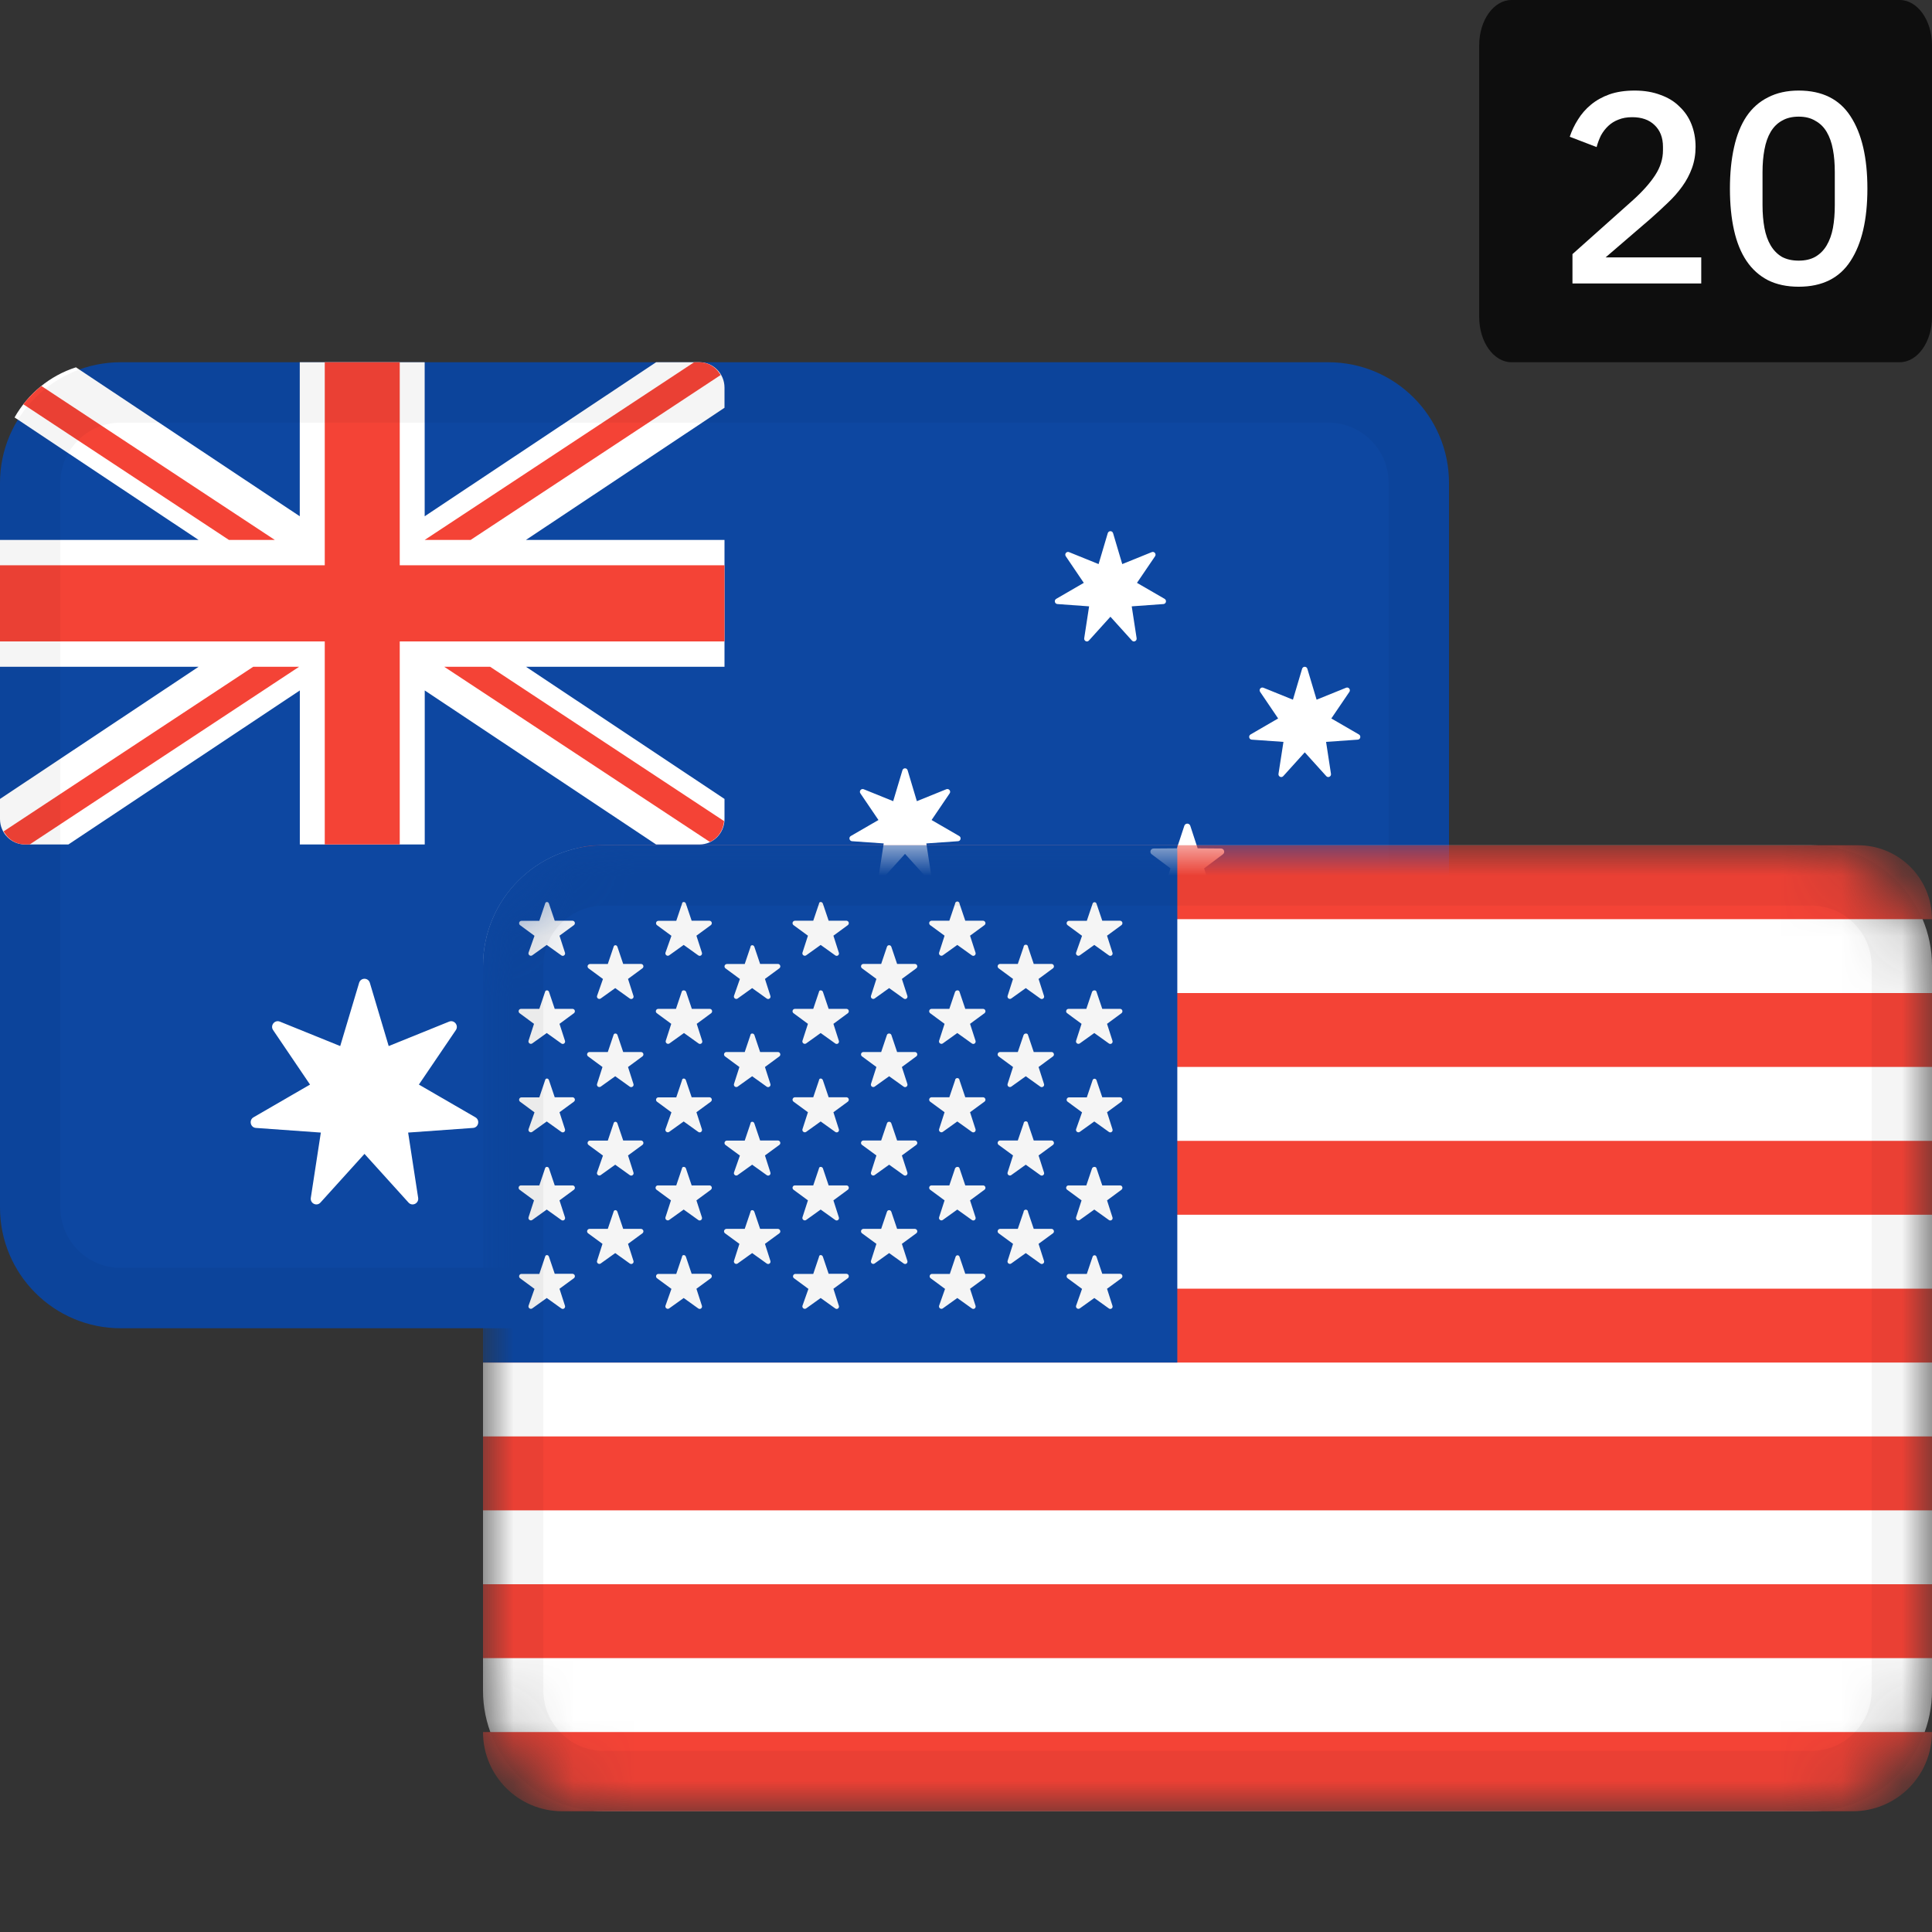 <svg width="32" height="32" viewBox="0 0 32 32" fill="none" xmlns="http://www.w3.org/2000/svg">
<rect x="0" y="0" width="32" height="32" fill="#333333" stroke="none"/>
<path d="M22 6H2C0.895 6 0 6.895 0 8V20C0 21.105 0.895 22 2 22H22C23.105 22 24 21.105 24 20V8C24 6.895 23.105 6 22 6Z" fill="#0D47A1"/>
<path d="M0.414 13.987H1.133L4.966 11.436V13.987H7.035V11.436L10.867 13.987H11.586C11.815 13.987 12 13.799 12 13.566V13.233L8.712 11.044H12V8.943H8.711L12 6.754V6.42C12 6.188 11.815 6 11.586 6H10.867L7.034 8.551V6H4.965V8.551L1.258 6.084C0.825 6.222 0.464 6.522 0.241 6.914L3.289 8.943H0V11.044H3.289L0 13.233V13.566C0 13.799 0.185 13.987 0.414 13.987Z" fill="white"/>
<path d="M6.126 16.279L6.438 17.326L7.439 16.921C7.524 16.887 7.602 16.986 7.55 17.062L6.938 17.964L7.874 18.506C7.954 18.552 7.926 18.676 7.835 18.682L6.76 18.759L6.926 19.84C6.94 19.932 6.828 19.987 6.766 19.918L6.037 19.112L5.308 19.918C5.246 19.987 5.134 19.932 5.148 19.84L5.314 18.759L4.239 18.682C4.147 18.676 4.119 18.552 4.199 18.506L5.135 17.964L4.524 17.062C4.471 16.986 4.549 16.887 4.635 16.921L5.635 17.326L5.948 16.279C5.975 16.189 6.099 16.189 6.126 16.279ZM18.436 17.803L18.588 18.314L19.077 18.117C19.119 18.1 19.157 18.148 19.131 18.186L18.832 18.626L19.29 18.891C19.328 18.913 19.315 18.974 19.27 18.977L18.745 19.014L18.826 19.542C18.833 19.587 18.778 19.614 18.748 19.581L18.392 19.187L18.036 19.581C18.006 19.614 17.951 19.587 17.958 19.542L18.039 19.014L17.514 18.977C17.469 18.974 17.455 18.913 17.494 18.891L17.951 18.626L17.653 18.186C17.627 18.148 17.665 18.1 17.707 18.117L18.196 18.314L18.348 17.803C18.362 17.759 18.422 17.759 18.436 17.803ZM19.616 13.678C19.632 13.63 19.699 13.63 19.715 13.678L19.837 14.051L20.224 14.054C20.275 14.055 20.296 14.12 20.255 14.15L19.944 14.383L20.06 14.758C20.076 14.807 20.021 14.847 19.98 14.818L19.665 14.589L19.35 14.818C19.31 14.847 19.255 14.807 19.27 14.758L19.387 14.383L19.076 14.15C19.035 14.12 19.056 14.055 19.106 14.054L19.493 14.051L19.616 13.678ZM15.033 12.758L15.186 13.27L15.675 13.072C15.717 13.056 15.755 13.104 15.729 13.141L15.43 13.582L15.887 13.847C15.927 13.869 15.913 13.93 15.868 13.933L15.343 13.97L15.424 14.498C15.431 14.543 15.376 14.57 15.346 14.536L14.99 14.143L14.634 14.536C14.604 14.57 14.549 14.543 14.556 14.498L14.637 13.97L14.112 13.933C14.067 13.929 14.053 13.869 14.092 13.847L14.55 13.582L14.251 13.141C14.225 13.104 14.263 13.056 14.305 13.072L14.794 13.27L14.947 12.758C14.96 12.715 15.02 12.715 15.033 12.758ZM21.654 11.077L21.807 11.589L22.296 11.391C22.337 11.374 22.375 11.422 22.35 11.46L22.051 11.9L22.508 12.165C22.547 12.188 22.534 12.248 22.489 12.251L21.964 12.288L22.045 12.817C22.052 12.862 21.997 12.889 21.967 12.855L21.611 12.461L21.255 12.855C21.224 12.889 21.169 12.862 21.176 12.817L21.258 12.288L20.733 12.251C20.688 12.248 20.674 12.188 20.713 12.165L21.17 11.9L20.872 11.46C20.846 11.422 20.884 11.374 20.926 11.391L21.415 11.589L21.567 11.077C21.58 11.033 21.641 11.033 21.654 11.077ZM18.436 8.831L18.588 9.343L19.077 9.145C19.119 9.128 19.157 9.176 19.131 9.214L18.832 9.654L19.29 9.919C19.328 9.942 19.315 10.002 19.27 10.005L18.745 10.043L18.826 10.571C18.833 10.616 18.778 10.643 18.748 10.609L18.392 10.215L18.036 10.609C18.006 10.643 17.951 10.616 17.958 10.571L18.039 10.043L17.514 10.005C17.469 10.002 17.455 9.942 17.494 9.919L17.951 9.654L17.653 9.214C17.627 9.176 17.665 9.128 17.707 9.145L18.196 9.343L18.348 8.831C18.362 8.787 18.422 8.787 18.436 8.831Z" fill="white"/>
<path d="M6.621 6V9.363H12V10.624H6.621V13.987H5.379V10.624H0V9.363H5.379V6H6.621ZM4.954 11.044L0.492 13.987H0.414C0.291 13.987 0.183 13.93 0.109 13.842L0.059 13.771L4.194 11.044H4.954ZM8.118 11.044L11.993 13.6C11.981 13.754 11.891 13.884 11.759 13.946L7.358 11.044H8.118ZM0.685 6.393L4.552 8.943H3.792L0.386 6.696C0.473 6.584 0.574 6.482 0.685 6.393ZM11.586 6C11.708 6 11.813 6.056 11.887 6.141L11.937 6.211L7.795 8.943H7.034L11.497 6H11.586Z" fill="#F44336"/>
<path fill-rule="evenodd" clip-rule="evenodd" d="M22 7H2C1.448 7 1 7.448 1 8V20C1 20.552 1.448 21 2 21H22C22.552 21 23 20.552 23 20V8C23 7.448 22.552 7 22 7ZM2 6C0.895 6 0 6.895 0 8V20C0 21.105 0.895 22 2 22H22C23.105 22 24 21.105 24 20V8C24 6.895 23.105 6 22 6H2Z" fill="black" fill-opacity="0.04"/>
<mask id="mask0_4529_200665" style="mask-type:alpha" maskUnits="userSpaceOnUse" x="8" y="14" width="24" height="16">
<path d="M30 14H10C8.895 14 8 14.895 8 16V28C8 29.105 8.895 30 10 30H30C31.105 30 32 29.105 32 28V16C32 14.895 31.105 14 30 14Z" fill="white"/>
</mask>
<g mask="url(#mask0_4529_200665)">
<path d="M30 14H10C8.895 14 8 14.895 8 16V28C8 29.105 8.895 30 10 30H30C31.105 30 32 29.105 32 28V16C32 14.895 31.105 14 30 14Z" fill="white"/>
<path d="M32 28.688C32 29.413 31.413 30 30.688 30H9.312C8.587 30 8 29.413 8 28.688H32ZM32 26.24V27.464H8V26.24H32ZM32 23.792V25.016H8V23.792H32ZM32 21.344V22.568H8V21.344H32ZM32 18.896V20.12H8V18.896H32ZM32 16.448V17.672H8V16.448H32ZM30.776 14C31.41 14 31.931 14.482 31.994 15.099L32 15.224H8.688C8.688 14.548 9.236 14 9.912 14H30.776Z" fill="#F44336"/>
<path d="M10 14H19.5V22.568H8V16C8 14.895 8.895 14 10 14Z" fill="#0D47A1"/>
<path d="M9.093 20.817L9.188 21.098H9.483C9.5 21.099 9.515 21.11 9.52 21.126C9.525 21.142 9.52 21.159 9.507 21.17L9.267 21.346L9.358 21.628C9.363 21.645 9.357 21.663 9.343 21.673C9.329 21.683 9.31 21.682 9.296 21.671L9.056 21.499L8.816 21.671C8.802 21.681 8.784 21.681 8.77 21.671C8.756 21.662 8.75 21.644 8.754 21.628L8.853 21.348L8.613 21.171C8.6 21.161 8.595 21.143 8.6 21.127C8.605 21.111 8.62 21.1 8.637 21.1H8.933L9.028 20.818C9.034 20.778 9.082 20.778 9.093 20.817ZM18.128 20.791C18.144 20.791 18.158 20.802 18.162 20.817L18.257 21.098H18.552C18.569 21.099 18.584 21.11 18.589 21.126C18.594 21.142 18.589 21.159 18.576 21.17L18.336 21.346L18.426 21.628C18.432 21.645 18.426 21.663 18.412 21.673C18.398 21.683 18.378 21.682 18.365 21.671L18.125 21.499L17.885 21.671C17.871 21.681 17.853 21.681 17.839 21.671C17.825 21.662 17.819 21.644 17.823 21.628L17.922 21.348L17.682 21.171C17.669 21.161 17.663 21.143 17.669 21.127C17.674 21.111 17.689 21.1 17.706 21.1H18.001L18.096 20.818C18.099 20.803 18.112 20.792 18.128 20.791ZM15.859 20.791C15.875 20.791 15.889 20.802 15.893 20.817L15.988 21.098H16.283C16.3 21.099 16.315 21.11 16.32 21.126C16.326 21.142 16.32 21.159 16.307 21.17L16.067 21.346L16.158 21.628C16.163 21.645 16.157 21.663 16.143 21.673C16.129 21.683 16.11 21.682 16.096 21.671L15.856 21.499L15.616 21.671C15.602 21.681 15.584 21.681 15.57 21.671C15.556 21.662 15.55 21.644 15.554 21.628L15.653 21.348L15.413 21.171C15.4 21.161 15.395 21.143 15.4 21.127C15.405 21.111 15.42 21.1 15.437 21.1H15.732L15.827 20.818C15.83 20.803 15.844 20.792 15.859 20.791ZM11.361 20.817L11.456 21.098H11.751C11.768 21.099 11.783 21.11 11.788 21.126C11.793 21.142 11.788 21.159 11.775 21.17L11.535 21.346L11.626 21.628C11.631 21.645 11.625 21.663 11.611 21.673C11.597 21.683 11.578 21.682 11.564 21.671L11.324 21.499L11.084 21.671C11.07 21.681 11.052 21.681 11.038 21.671C11.024 21.662 11.018 21.644 11.022 21.628L11.121 21.348L10.881 21.171C10.868 21.161 10.863 21.143 10.868 21.127C10.873 21.111 10.888 21.1 10.905 21.1H11.201L11.296 20.818C11.297 20.778 11.35 20.778 11.361 20.817ZM13.63 20.817L13.725 21.098H14.02C14.037 21.099 14.052 21.11 14.057 21.126C14.062 21.142 14.057 21.159 14.044 21.17L13.804 21.346L13.894 21.628C13.9 21.645 13.894 21.663 13.88 21.673C13.866 21.683 13.846 21.682 13.833 21.671L13.593 21.499L13.353 21.671C13.339 21.681 13.321 21.681 13.307 21.671C13.293 21.662 13.287 21.644 13.291 21.628L13.39 21.348L13.15 21.171C13.136 21.161 13.131 21.143 13.137 21.127C13.142 21.111 13.157 21.1 13.174 21.1H13.47L13.565 20.818C13.566 20.778 13.618 20.778 13.63 20.817ZM10.227 20.073L10.322 20.354H10.618C10.634 20.355 10.649 20.366 10.655 20.382C10.66 20.398 10.655 20.415 10.642 20.426L10.402 20.602L10.492 20.884C10.498 20.901 10.492 20.919 10.477 20.929C10.463 20.939 10.444 20.938 10.43 20.927L10.19 20.755L9.95 20.927C9.937 20.937 9.918 20.937 9.904 20.927C9.891 20.918 9.884 20.9 9.889 20.884L9.979 20.602L9.739 20.426C9.726 20.415 9.721 20.398 9.726 20.382C9.732 20.366 9.746 20.355 9.763 20.354H10.067L10.162 20.073C10.168 20.034 10.216 20.034 10.227 20.073ZM17.009 20.041C17.02 20.047 17.027 20.06 17.027 20.073L17.122 20.354H17.418C17.434 20.355 17.449 20.366 17.454 20.382C17.46 20.398 17.455 20.415 17.442 20.426L17.202 20.602L17.292 20.884C17.298 20.901 17.292 20.919 17.277 20.929C17.263 20.939 17.244 20.938 17.23 20.927L16.99 20.755L16.75 20.927C16.737 20.937 16.718 20.937 16.704 20.927C16.691 20.918 16.684 20.9 16.689 20.884L16.779 20.602L16.539 20.426C16.526 20.415 16.521 20.398 16.526 20.382C16.532 20.366 16.546 20.355 16.563 20.354H16.858L16.954 20.073C16.954 20.06 16.961 20.047 16.972 20.041C16.983 20.034 16.997 20.034 17.009 20.041ZM14.764 20.073L14.859 20.354H15.154C15.171 20.355 15.186 20.366 15.191 20.382C15.197 20.398 15.191 20.415 15.178 20.426L14.938 20.602L15.029 20.884C15.034 20.901 15.028 20.919 15.014 20.929C15 20.939 14.981 20.938 14.967 20.927L14.727 20.755L14.487 20.927C14.473 20.937 14.455 20.937 14.441 20.927C14.428 20.918 14.421 20.9 14.426 20.884L14.516 20.602L14.276 20.426C14.263 20.415 14.258 20.398 14.263 20.382C14.268 20.366 14.283 20.355 14.3 20.354H14.595L14.69 20.073C14.7 20.034 14.753 20.034 14.764 20.073ZM12.495 20.073L12.59 20.354H12.886C12.902 20.355 12.917 20.366 12.922 20.382C12.928 20.398 12.923 20.415 12.91 20.426L12.67 20.602L12.76 20.884C12.766 20.901 12.76 20.919 12.745 20.929C12.731 20.939 12.712 20.938 12.698 20.927L12.458 20.755L12.218 20.927C12.205 20.937 12.186 20.937 12.172 20.927C12.159 20.918 12.152 20.9 12.157 20.884L12.247 20.602L12.007 20.426C11.994 20.415 11.989 20.398 11.994 20.382C12 20.366 12.014 20.355 12.031 20.354H12.335L12.43 20.073C12.431 20.034 12.484 20.034 12.495 20.073ZM11.361 19.352L11.456 19.634H11.751C11.768 19.634 11.783 19.645 11.788 19.661C11.793 19.677 11.788 19.694 11.775 19.705L11.535 19.882L11.626 20.163C11.631 20.18 11.625 20.198 11.611 20.208C11.597 20.218 11.578 20.217 11.564 20.206L11.324 20.034L11.084 20.206C11.07 20.216 11.052 20.216 11.038 20.206C11.024 20.197 11.018 20.18 11.022 20.163L11.113 19.882L10.873 19.705C10.86 19.694 10.855 19.677 10.86 19.661C10.865 19.645 10.88 19.634 10.897 19.634H11.201L11.296 19.352C11.297 19.319 11.35 19.319 11.361 19.352ZM18.162 19.352L18.257 19.634H18.552C18.569 19.634 18.584 19.645 18.589 19.661C18.594 19.677 18.589 19.694 18.576 19.705L18.336 19.882L18.426 20.163C18.432 20.18 18.426 20.198 18.412 20.208C18.398 20.218 18.378 20.217 18.365 20.206L18.125 20.034L17.885 20.206C17.871 20.216 17.853 20.216 17.839 20.206C17.825 20.197 17.819 20.18 17.823 20.163L17.914 19.882L17.674 19.705C17.66 19.694 17.655 19.677 17.661 19.661C17.666 19.645 17.681 19.634 17.698 19.634H17.993L18.088 19.352C18.102 19.319 18.155 19.319 18.162 19.352ZM9.093 19.352L9.188 19.634H9.483C9.5 19.634 9.515 19.645 9.52 19.661C9.525 19.677 9.52 19.694 9.507 19.705L9.267 19.882L9.358 20.163C9.363 20.18 9.357 20.198 9.343 20.208C9.329 20.218 9.31 20.217 9.296 20.206L9.056 20.034L8.816 20.206C8.802 20.216 8.784 20.216 8.77 20.206C8.756 20.197 8.75 20.18 8.754 20.163L8.845 19.882L8.605 19.705C8.592 19.694 8.587 19.677 8.592 19.661C8.597 19.645 8.612 19.634 8.629 19.634H8.933L9.028 19.352C9.034 19.319 9.082 19.319 9.093 19.352ZM15.893 19.352L15.988 19.634H16.283C16.3 19.634 16.315 19.645 16.32 19.661C16.326 19.677 16.32 19.694 16.307 19.705L16.067 19.882L16.158 20.163C16.163 20.18 16.157 20.198 16.143 20.208C16.129 20.218 16.11 20.217 16.096 20.206L15.856 20.034L15.616 20.206C15.602 20.216 15.584 20.216 15.57 20.206C15.556 20.197 15.55 20.18 15.554 20.163L15.645 19.882L15.405 19.705C15.392 19.694 15.387 19.677 15.392 19.661C15.397 19.645 15.412 19.634 15.429 19.634H15.724L15.819 19.352C15.834 19.319 15.886 19.319 15.893 19.352ZM13.63 19.352L13.725 19.634H14.02C14.037 19.634 14.052 19.645 14.057 19.661C14.062 19.677 14.057 19.694 14.044 19.705L13.804 19.882L13.894 20.163C13.9 20.18 13.894 20.198 13.88 20.208C13.866 20.218 13.846 20.217 13.833 20.206L13.593 20.034L13.353 20.206C13.339 20.216 13.321 20.216 13.307 20.206C13.293 20.197 13.287 20.18 13.291 20.163L13.382 19.882L13.142 19.705C13.129 19.694 13.123 19.677 13.129 19.661C13.134 19.645 13.149 19.634 13.166 19.634H13.47L13.565 19.352C13.566 19.319 13.618 19.319 13.63 19.352ZM10.227 18.609L10.322 18.89H10.618C10.634 18.891 10.649 18.902 10.655 18.918C10.66 18.933 10.655 18.951 10.642 18.962L10.402 19.138L10.492 19.42C10.498 19.436 10.492 19.455 10.477 19.465C10.463 19.475 10.444 19.474 10.43 19.463L10.19 19.291L9.95 19.463C9.937 19.473 9.918 19.473 9.904 19.463C9.891 19.454 9.884 19.436 9.889 19.42L9.987 19.14L9.747 18.963C9.734 18.953 9.729 18.935 9.734 18.919C9.74 18.903 9.754 18.892 9.771 18.892H10.067L10.162 18.61C10.168 18.57 10.216 18.57 10.227 18.609ZM16.99 18.572C17.011 18.572 17.027 18.588 17.027 18.609L17.122 18.89H17.418C17.434 18.891 17.449 18.902 17.454 18.918C17.46 18.933 17.455 18.951 17.442 18.962L17.202 19.138L17.292 19.42C17.298 19.436 17.292 19.455 17.277 19.465C17.263 19.475 17.244 19.474 17.23 19.463L16.99 19.291L16.75 19.463C16.737 19.473 16.718 19.473 16.704 19.463C16.691 19.454 16.684 19.436 16.689 19.42L16.779 19.138L16.539 18.962C16.526 18.951 16.521 18.933 16.526 18.918C16.532 18.902 16.546 18.891 16.563 18.89H16.858L16.954 18.609C16.954 18.588 16.97 18.572 16.99 18.572ZM14.764 18.609L14.859 18.89H15.154C15.171 18.891 15.186 18.902 15.191 18.918C15.197 18.933 15.191 18.951 15.178 18.962L14.938 19.138L15.029 19.42C15.034 19.436 15.028 19.455 15.014 19.465C15 19.475 14.981 19.474 14.967 19.463L14.727 19.291L14.487 19.463C14.473 19.473 14.455 19.473 14.441 19.463C14.428 19.454 14.421 19.436 14.426 19.42L14.516 19.138L14.276 18.962C14.263 18.951 14.258 18.933 14.263 18.918C14.268 18.902 14.283 18.891 14.3 18.89H14.595L14.69 18.609C14.7 18.57 14.753 18.57 14.764 18.609ZM12.495 18.609L12.59 18.89H12.886C12.902 18.891 12.917 18.902 12.922 18.918C12.928 18.933 12.923 18.951 12.91 18.962L12.67 19.138L12.76 19.42C12.766 19.436 12.76 19.455 12.745 19.465C12.731 19.475 12.712 19.474 12.698 19.463L12.458 19.291L12.218 19.463C12.205 19.473 12.186 19.473 12.172 19.463C12.159 19.454 12.152 19.436 12.157 19.42L12.255 19.14L12.015 18.963C12.002 18.953 11.997 18.935 12.002 18.919C12.008 18.903 12.022 18.892 12.039 18.892H12.335L12.43 18.61C12.431 18.57 12.484 18.57 12.495 18.609ZM11.361 17.893L11.456 18.174H11.751C11.768 18.175 11.783 18.186 11.788 18.202C11.793 18.218 11.788 18.235 11.775 18.246L11.535 18.422L11.626 18.704C11.631 18.721 11.625 18.739 11.611 18.749C11.597 18.759 11.578 18.758 11.564 18.747L11.324 18.575L11.084 18.747C11.07 18.757 11.052 18.757 11.038 18.747C11.024 18.738 11.018 18.72 11.022 18.704L11.121 18.424L10.881 18.247C10.868 18.237 10.863 18.219 10.868 18.203C10.873 18.187 10.888 18.176 10.905 18.176H11.201L11.296 17.894C11.297 17.854 11.35 17.854 11.361 17.893ZM18.128 17.867C18.144 17.867 18.158 17.878 18.162 17.893L18.257 18.174H18.552C18.569 18.175 18.584 18.186 18.589 18.202C18.594 18.218 18.589 18.235 18.576 18.246L18.336 18.422L18.426 18.704C18.432 18.721 18.426 18.739 18.412 18.749C18.398 18.759 18.378 18.758 18.365 18.747L18.125 18.575L17.885 18.747C17.871 18.757 17.853 18.757 17.839 18.747C17.825 18.738 17.819 18.72 17.823 18.704L17.922 18.424L17.682 18.247C17.669 18.237 17.663 18.219 17.669 18.203C17.674 18.187 17.689 18.176 17.706 18.176H18.001L18.096 17.894C18.099 17.879 18.112 17.868 18.128 17.867ZM15.856 17.856C15.876 17.856 15.893 17.872 15.893 17.893L15.988 18.174H16.283C16.3 18.175 16.315 18.186 16.32 18.202C16.326 18.218 16.32 18.235 16.307 18.246L16.067 18.422L16.158 18.704C16.163 18.721 16.157 18.739 16.143 18.749C16.129 18.759 16.11 18.758 16.096 18.747L15.856 18.575L15.616 18.747C15.602 18.757 15.584 18.757 15.57 18.747C15.556 18.738 15.55 18.72 15.554 18.704L15.645 18.422L15.405 18.246C15.392 18.235 15.387 18.218 15.392 18.202C15.397 18.186 15.412 18.175 15.429 18.174H15.724L15.819 17.893C15.819 17.872 15.836 17.856 15.856 17.856ZM9.093 17.893L9.188 18.174H9.483C9.5 18.175 9.515 18.186 9.52 18.202C9.525 18.218 9.52 18.235 9.507 18.246L9.267 18.422L9.358 18.704C9.363 18.721 9.357 18.739 9.343 18.749C9.329 18.759 9.31 18.758 9.296 18.747L9.056 18.575L8.816 18.747C8.802 18.757 8.784 18.757 8.77 18.747C8.756 18.738 8.75 18.72 8.754 18.704L8.853 18.424L8.613 18.247C8.6 18.237 8.595 18.219 8.6 18.203C8.605 18.187 8.62 18.176 8.637 18.176H8.933L9.028 17.894C9.034 17.854 9.082 17.854 9.093 17.893ZM13.63 17.893L13.725 18.174H14.02C14.037 18.175 14.052 18.186 14.057 18.202C14.062 18.218 14.057 18.235 14.044 18.246L13.804 18.422L13.894 18.704C13.9 18.721 13.894 18.739 13.88 18.749C13.866 18.759 13.846 18.758 13.833 18.747L13.593 18.575L13.353 18.747C13.339 18.757 13.321 18.757 13.307 18.747C13.293 18.738 13.287 18.72 13.291 18.704L13.382 18.422L13.142 18.246C13.129 18.235 13.123 18.218 13.129 18.202C13.134 18.186 13.149 18.175 13.166 18.174H13.47L13.565 17.893C13.566 17.854 13.618 17.854 13.63 17.893ZM10.227 17.143L10.322 17.425H10.618C10.634 17.425 10.649 17.436 10.655 17.452C10.66 17.468 10.655 17.485 10.642 17.496L10.402 17.673L10.492 17.954C10.498 17.971 10.492 17.989 10.477 17.999C10.463 18.009 10.444 18.009 10.43 17.998L10.19 17.826L9.95 17.998C9.937 18.007 9.918 18.007 9.904 17.998C9.891 17.988 9.884 17.971 9.889 17.954L9.979 17.673L9.739 17.496C9.726 17.485 9.721 17.468 9.726 17.452C9.732 17.436 9.746 17.425 9.763 17.425H10.067L10.162 17.143C10.168 17.11 10.216 17.11 10.227 17.143ZM14.764 17.143L14.859 17.425H15.154C15.171 17.425 15.186 17.436 15.191 17.452C15.197 17.468 15.191 17.485 15.178 17.496L14.938 17.673L15.029 17.954C15.034 17.971 15.028 17.989 15.014 17.999C15 18.009 14.981 18.009 14.967 17.998L14.727 17.826L14.487 17.998C14.473 18.007 14.455 18.007 14.441 17.998C14.428 17.988 14.421 17.971 14.426 17.954L14.516 17.673L14.276 17.496C14.263 17.485 14.258 17.468 14.263 17.452C14.268 17.436 14.283 17.425 14.3 17.425H14.595L14.69 17.143C14.7 17.11 14.753 17.11 14.764 17.143ZM12.495 17.143L12.59 17.425H12.886C12.902 17.425 12.917 17.436 12.922 17.452C12.928 17.468 12.923 17.485 12.91 17.496L12.67 17.673L12.76 17.954C12.766 17.971 12.76 17.989 12.745 17.999C12.731 18.009 12.712 18.009 12.698 17.998L12.458 17.826L12.218 17.998C12.205 18.007 12.186 18.007 12.172 17.998C12.159 17.988 12.152 17.971 12.157 17.954L12.247 17.673L12.007 17.496C11.994 17.485 11.989 17.468 11.994 17.452C12 17.436 12.014 17.425 12.031 17.425H12.335L12.43 17.143C12.431 17.11 12.484 17.11 12.495 17.143ZM17.027 17.143L17.122 17.425H17.418C17.434 17.425 17.449 17.436 17.454 17.452C17.46 17.468 17.455 17.485 17.442 17.496L17.202 17.673L17.292 17.954C17.298 17.971 17.292 17.989 17.277 17.999C17.263 18.009 17.244 18.009 17.23 17.998L16.99 17.826L16.75 17.998C16.737 18.007 16.718 18.007 16.704 17.998C16.691 17.988 16.684 17.971 16.689 17.954L16.779 17.673L16.539 17.496C16.526 17.485 16.521 17.468 16.526 17.452C16.532 17.436 16.546 17.425 16.563 17.425H16.858L16.954 17.143C16.968 17.11 17.021 17.11 17.027 17.143ZM13.63 16.428L13.725 16.71H14.02C14.037 16.71 14.052 16.721 14.057 16.737C14.062 16.753 14.057 16.77 14.044 16.781L13.804 16.958L13.894 17.239C13.9 17.256 13.894 17.274 13.88 17.284C13.866 17.294 13.846 17.293 13.833 17.282L13.593 17.11L13.353 17.282C13.339 17.292 13.321 17.292 13.307 17.282C13.293 17.273 13.287 17.256 13.291 17.239L13.382 16.958L13.142 16.781C13.129 16.77 13.123 16.753 13.129 16.737C13.134 16.721 13.149 16.71 13.166 16.71H13.47L13.565 16.428C13.566 16.395 13.618 16.395 13.63 16.428ZM9.093 16.428L9.188 16.71H9.483C9.5 16.71 9.515 16.721 9.52 16.737C9.525 16.753 9.52 16.77 9.507 16.781L9.267 16.958L9.358 17.239C9.363 17.256 9.357 17.274 9.343 17.284C9.329 17.294 9.31 17.293 9.296 17.282L9.056 17.11L8.816 17.282C8.802 17.292 8.784 17.292 8.77 17.282C8.756 17.273 8.75 17.256 8.754 17.239L8.845 16.958L8.605 16.781C8.592 16.77 8.587 16.753 8.592 16.737C8.597 16.721 8.612 16.71 8.629 16.71H8.933L9.028 16.428C9.034 16.395 9.082 16.395 9.093 16.428ZM11.364 16.428L11.459 16.71H11.756C11.773 16.71 11.788 16.721 11.793 16.737C11.798 16.753 11.793 16.77 11.78 16.781L11.54 16.958L11.63 17.239C11.636 17.256 11.63 17.274 11.616 17.284C11.602 17.294 11.582 17.293 11.569 17.282L11.329 17.11L11.089 17.282C11.075 17.292 11.057 17.292 11.043 17.282C11.029 17.273 11.023 17.256 11.027 17.239L11.118 16.958L10.878 16.781C10.864 16.77 10.859 16.753 10.865 16.737C10.87 16.721 10.885 16.71 10.902 16.71H11.196L11.291 16.428C11.297 16.395 11.35 16.395 11.364 16.428ZM15.893 16.428L15.988 16.71H16.283C16.3 16.71 16.315 16.721 16.32 16.737C16.326 16.753 16.32 16.77 16.307 16.781L16.067 16.958L16.158 17.239C16.163 17.256 16.157 17.274 16.143 17.284C16.129 17.294 16.11 17.293 16.096 17.282L15.856 17.11L15.616 17.282C15.602 17.292 15.584 17.292 15.57 17.282C15.556 17.273 15.55 17.256 15.554 17.239L15.645 16.958L15.405 16.781C15.392 16.77 15.387 16.753 15.392 16.737C15.397 16.721 15.412 16.71 15.429 16.71H15.724L15.819 16.428C15.834 16.395 15.886 16.395 15.893 16.428ZM18.162 16.428L18.257 16.71H18.552C18.569 16.71 18.584 16.721 18.589 16.737C18.594 16.753 18.589 16.77 18.576 16.781L18.336 16.958L18.426 17.239C18.432 17.256 18.426 17.274 18.412 17.284C18.398 17.294 18.378 17.293 18.365 17.282L18.125 17.11L17.885 17.282C17.871 17.292 17.853 17.292 17.839 17.282C17.825 17.273 17.819 17.256 17.823 17.239L17.914 16.958L17.674 16.781C17.66 16.77 17.655 16.753 17.661 16.737C17.666 16.721 17.681 16.71 17.698 16.71H17.993L18.088 16.428C18.102 16.395 18.155 16.395 18.162 16.428ZM14.764 15.684L14.859 15.966H15.154C15.171 15.966 15.186 15.977 15.191 15.993C15.197 16.009 15.191 16.026 15.178 16.037L14.938 16.214L15.029 16.495C15.034 16.512 15.028 16.53 15.014 16.54C15 16.55 14.981 16.549 14.967 16.538L14.727 16.366L14.487 16.538C14.473 16.548 14.455 16.548 14.441 16.538C14.428 16.529 14.421 16.512 14.426 16.495L14.516 16.214L14.276 16.037C14.263 16.026 14.258 16.009 14.263 15.993C14.268 15.977 14.283 15.966 14.3 15.966H14.595L14.69 15.684C14.7 15.646 14.753 15.646 14.764 15.684ZM12.495 15.684L12.59 15.966H12.886C12.902 15.966 12.917 15.977 12.922 15.993C12.928 16.009 12.923 16.026 12.91 16.037L12.67 16.214L12.76 16.495C12.766 16.512 12.76 16.53 12.745 16.54C12.731 16.55 12.712 16.549 12.698 16.538L12.458 16.366L12.218 16.538C12.205 16.548 12.186 16.548 12.172 16.538C12.159 16.529 12.152 16.512 12.157 16.495L12.255 16.215L12.015 16.038C12.002 16.028 11.997 16.01 12.002 15.994C12.008 15.979 12.022 15.968 12.039 15.967H12.335L12.43 15.686C12.431 15.646 12.484 15.646 12.495 15.684ZM10.227 15.684L10.322 15.966H10.618C10.634 15.966 10.649 15.977 10.655 15.993C10.66 16.009 10.655 16.026 10.642 16.037L10.402 16.214L10.492 16.495C10.498 16.512 10.492 16.53 10.477 16.54C10.463 16.55 10.444 16.549 10.43 16.538L10.19 16.366L9.95 16.538C9.937 16.548 9.918 16.548 9.904 16.538C9.891 16.529 9.884 16.512 9.889 16.495L9.987 16.215L9.747 16.038C9.734 16.028 9.729 16.01 9.734 15.994C9.74 15.979 9.754 15.968 9.771 15.967H10.067L10.162 15.686C10.168 15.646 10.216 15.646 10.227 15.684ZM17.009 15.652C17.02 15.659 17.027 15.671 17.027 15.684L17.122 15.966H17.418C17.434 15.966 17.449 15.977 17.454 15.993C17.46 16.009 17.455 16.026 17.442 16.037L17.202 16.214L17.292 16.495C17.298 16.512 17.292 16.53 17.277 16.54C17.263 16.55 17.244 16.549 17.23 16.538L16.99 16.366L16.75 16.538C16.737 16.548 16.718 16.548 16.704 16.538C16.691 16.529 16.684 16.512 16.689 16.495L16.779 16.214L16.539 16.037C16.526 16.026 16.521 16.009 16.526 15.993C16.532 15.977 16.546 15.966 16.563 15.966H16.858L16.954 15.684C16.954 15.671 16.961 15.659 16.972 15.652C16.983 15.646 16.997 15.646 17.009 15.652ZM9.093 14.969L9.188 15.25H9.483C9.5 15.251 9.515 15.262 9.52 15.278C9.525 15.293 9.52 15.311 9.507 15.322L9.267 15.498L9.358 15.78C9.363 15.796 9.357 15.815 9.343 15.825C9.329 15.835 9.31 15.834 9.296 15.823L9.056 15.651L8.816 15.823C8.802 15.833 8.784 15.833 8.77 15.823C8.756 15.814 8.75 15.796 8.754 15.78L8.853 15.5L8.613 15.323C8.6 15.313 8.595 15.295 8.6 15.279C8.605 15.263 8.62 15.252 8.637 15.252H8.933L9.028 14.97C9.034 14.93 9.082 14.93 9.093 14.969ZM11.361 14.969L11.456 15.25H11.751C11.768 15.251 11.783 15.262 11.788 15.278C11.793 15.293 11.788 15.311 11.775 15.322L11.535 15.498L11.626 15.78C11.631 15.796 11.625 15.815 11.611 15.825C11.597 15.835 11.578 15.834 11.564 15.823L11.324 15.651L11.084 15.823C11.07 15.833 11.052 15.833 11.038 15.823C11.024 15.814 11.018 15.796 11.022 15.78L11.121 15.5L10.881 15.323C10.868 15.313 10.863 15.295 10.868 15.279C10.873 15.263 10.888 15.252 10.905 15.252H11.201L11.296 14.97C11.297 14.93 11.35 14.93 11.361 14.969ZM13.63 14.969L13.725 15.25H14.02C14.037 15.251 14.052 15.262 14.057 15.278C14.062 15.293 14.057 15.311 14.044 15.322L13.804 15.498L13.894 15.78C13.9 15.796 13.894 15.815 13.88 15.825C13.866 15.835 13.846 15.834 13.833 15.823L13.593 15.651L13.353 15.823C13.339 15.833 13.321 15.833 13.307 15.823C13.293 15.814 13.287 15.796 13.291 15.78L13.382 15.498L13.142 15.322C13.129 15.311 13.123 15.293 13.129 15.278C13.134 15.262 13.149 15.251 13.166 15.25H13.47L13.565 14.969C13.566 14.93 13.618 14.93 13.63 14.969ZM15.874 14.937C15.886 14.944 15.893 14.956 15.893 14.969L15.988 15.25H16.283C16.3 15.251 16.315 15.262 16.32 15.278C16.326 15.293 16.32 15.311 16.307 15.322L16.067 15.498L16.158 15.78C16.163 15.796 16.157 15.815 16.143 15.825C16.129 15.835 16.11 15.834 16.096 15.823L15.856 15.651L15.616 15.823C15.602 15.833 15.584 15.833 15.57 15.823C15.556 15.814 15.55 15.796 15.554 15.78L15.645 15.498L15.405 15.322C15.392 15.311 15.387 15.293 15.392 15.278C15.397 15.262 15.412 15.251 15.429 15.25H15.724L15.819 14.969C15.819 14.956 15.826 14.944 15.838 14.937C15.849 14.93 15.863 14.93 15.874 14.937ZM18.128 14.943C18.144 14.943 18.158 14.954 18.162 14.969L18.257 15.25H18.552C18.569 15.251 18.584 15.262 18.589 15.278C18.594 15.293 18.589 15.311 18.576 15.322L18.336 15.498L18.426 15.78C18.432 15.796 18.426 15.815 18.412 15.825C18.398 15.835 18.378 15.834 18.365 15.823L18.125 15.651L17.885 15.823C17.871 15.833 17.853 15.833 17.839 15.823C17.825 15.814 17.819 15.796 17.823 15.78L17.922 15.5L17.682 15.323C17.669 15.313 17.663 15.295 17.669 15.279C17.674 15.263 17.689 15.252 17.706 15.252H18.001L18.096 14.97C18.099 14.955 18.112 14.944 18.128 14.943Z" fill="#F5F5F5"/>
<path fill-rule="evenodd" clip-rule="evenodd" d="M30 15H10C9.448 15 9 15.448 9 16V28C9 28.552 9.448 29 10 29H30C30.552 29 31 28.552 31 28V16C31 15.448 30.552 15 30 15ZM10 14C8.895 14 8 14.895 8 16V28C8 29.105 8.895 30 10 30H30C31.105 30 32 29.105 32 28V16C32 14.895 31.105 14 30 14H10Z" fill="black" fill-opacity="0.04"/>
</g>
<path d="M24.5 0.75C24.5 0.336 24.74 0 25.036 0H31.464C31.76 0 32 0.336 32 0.75V5.25C32 5.664 31.76 6 31.464 6H25.036C24.74 6 24.5 5.664 24.5 5.25V0.75Z" fill="#0E0E0E"/>
<path d="M28.178 4.695H26.045V4.209L27.049 3.313C27.207 3.17 27.329 3.033 27.413 2.904C27.5 2.772 27.544 2.634 27.544 2.49V2.432C27.544 2.279 27.497 2.159 27.404 2.071C27.314 1.984 27.191 1.941 27.035 1.941C26.948 1.941 26.872 1.954 26.805 1.982C26.742 2.006 26.687 2.04 26.639 2.085C26.591 2.13 26.55 2.183 26.517 2.243C26.488 2.303 26.463 2.367 26.445 2.436L26 2.265C26.033 2.166 26.078 2.071 26.135 1.982C26.192 1.889 26.264 1.806 26.351 1.734C26.438 1.662 26.54 1.605 26.657 1.563C26.777 1.521 26.916 1.5 27.076 1.5C27.235 1.5 27.377 1.524 27.503 1.572C27.629 1.617 27.734 1.681 27.818 1.766C27.905 1.847 27.971 1.944 28.016 2.058C28.061 2.172 28.084 2.296 28.084 2.432C28.084 2.558 28.064 2.675 28.025 2.783C27.986 2.89 27.932 2.993 27.863 3.088C27.794 3.184 27.713 3.276 27.62 3.363C27.53 3.45 27.434 3.538 27.332 3.628L26.594 4.263H28.178V4.695Z" fill="white"/>
<path d="M29.792 4.749C29.597 4.749 29.427 4.713 29.283 4.641C29.139 4.566 29.021 4.46 28.928 4.322C28.835 4.184 28.766 4.014 28.721 3.813C28.676 3.612 28.653 3.382 28.653 3.124C28.653 2.869 28.676 2.642 28.721 2.441C28.766 2.236 28.835 2.066 28.928 1.927C29.021 1.79 29.139 1.685 29.283 1.613C29.427 1.538 29.597 1.5 29.792 1.5C30.182 1.5 30.468 1.643 30.651 1.927C30.837 2.212 30.93 2.611 30.93 3.124C30.93 3.638 30.837 4.037 30.651 4.322C30.468 4.606 30.182 4.749 29.792 4.749ZM29.792 4.317C29.9 4.317 29.991 4.296 30.066 4.254C30.144 4.209 30.207 4.146 30.255 4.065C30.303 3.984 30.338 3.888 30.359 3.777C30.38 3.663 30.39 3.537 30.39 3.399V2.85C30.39 2.712 30.38 2.587 30.359 2.477C30.338 2.362 30.303 2.265 30.255 2.184C30.207 2.103 30.144 2.042 30.066 2C29.991 1.954 29.9 1.932 29.792 1.932C29.684 1.932 29.591 1.954 29.513 2C29.438 2.042 29.376 2.103 29.328 2.184C29.28 2.265 29.246 2.362 29.225 2.477C29.204 2.587 29.193 2.712 29.193 2.85V3.399C29.193 3.537 29.204 3.663 29.225 3.777C29.246 3.888 29.28 3.984 29.328 4.065C29.376 4.146 29.438 4.209 29.513 4.254C29.591 4.296 29.684 4.317 29.792 4.317Z" fill="white"/>
</svg>
